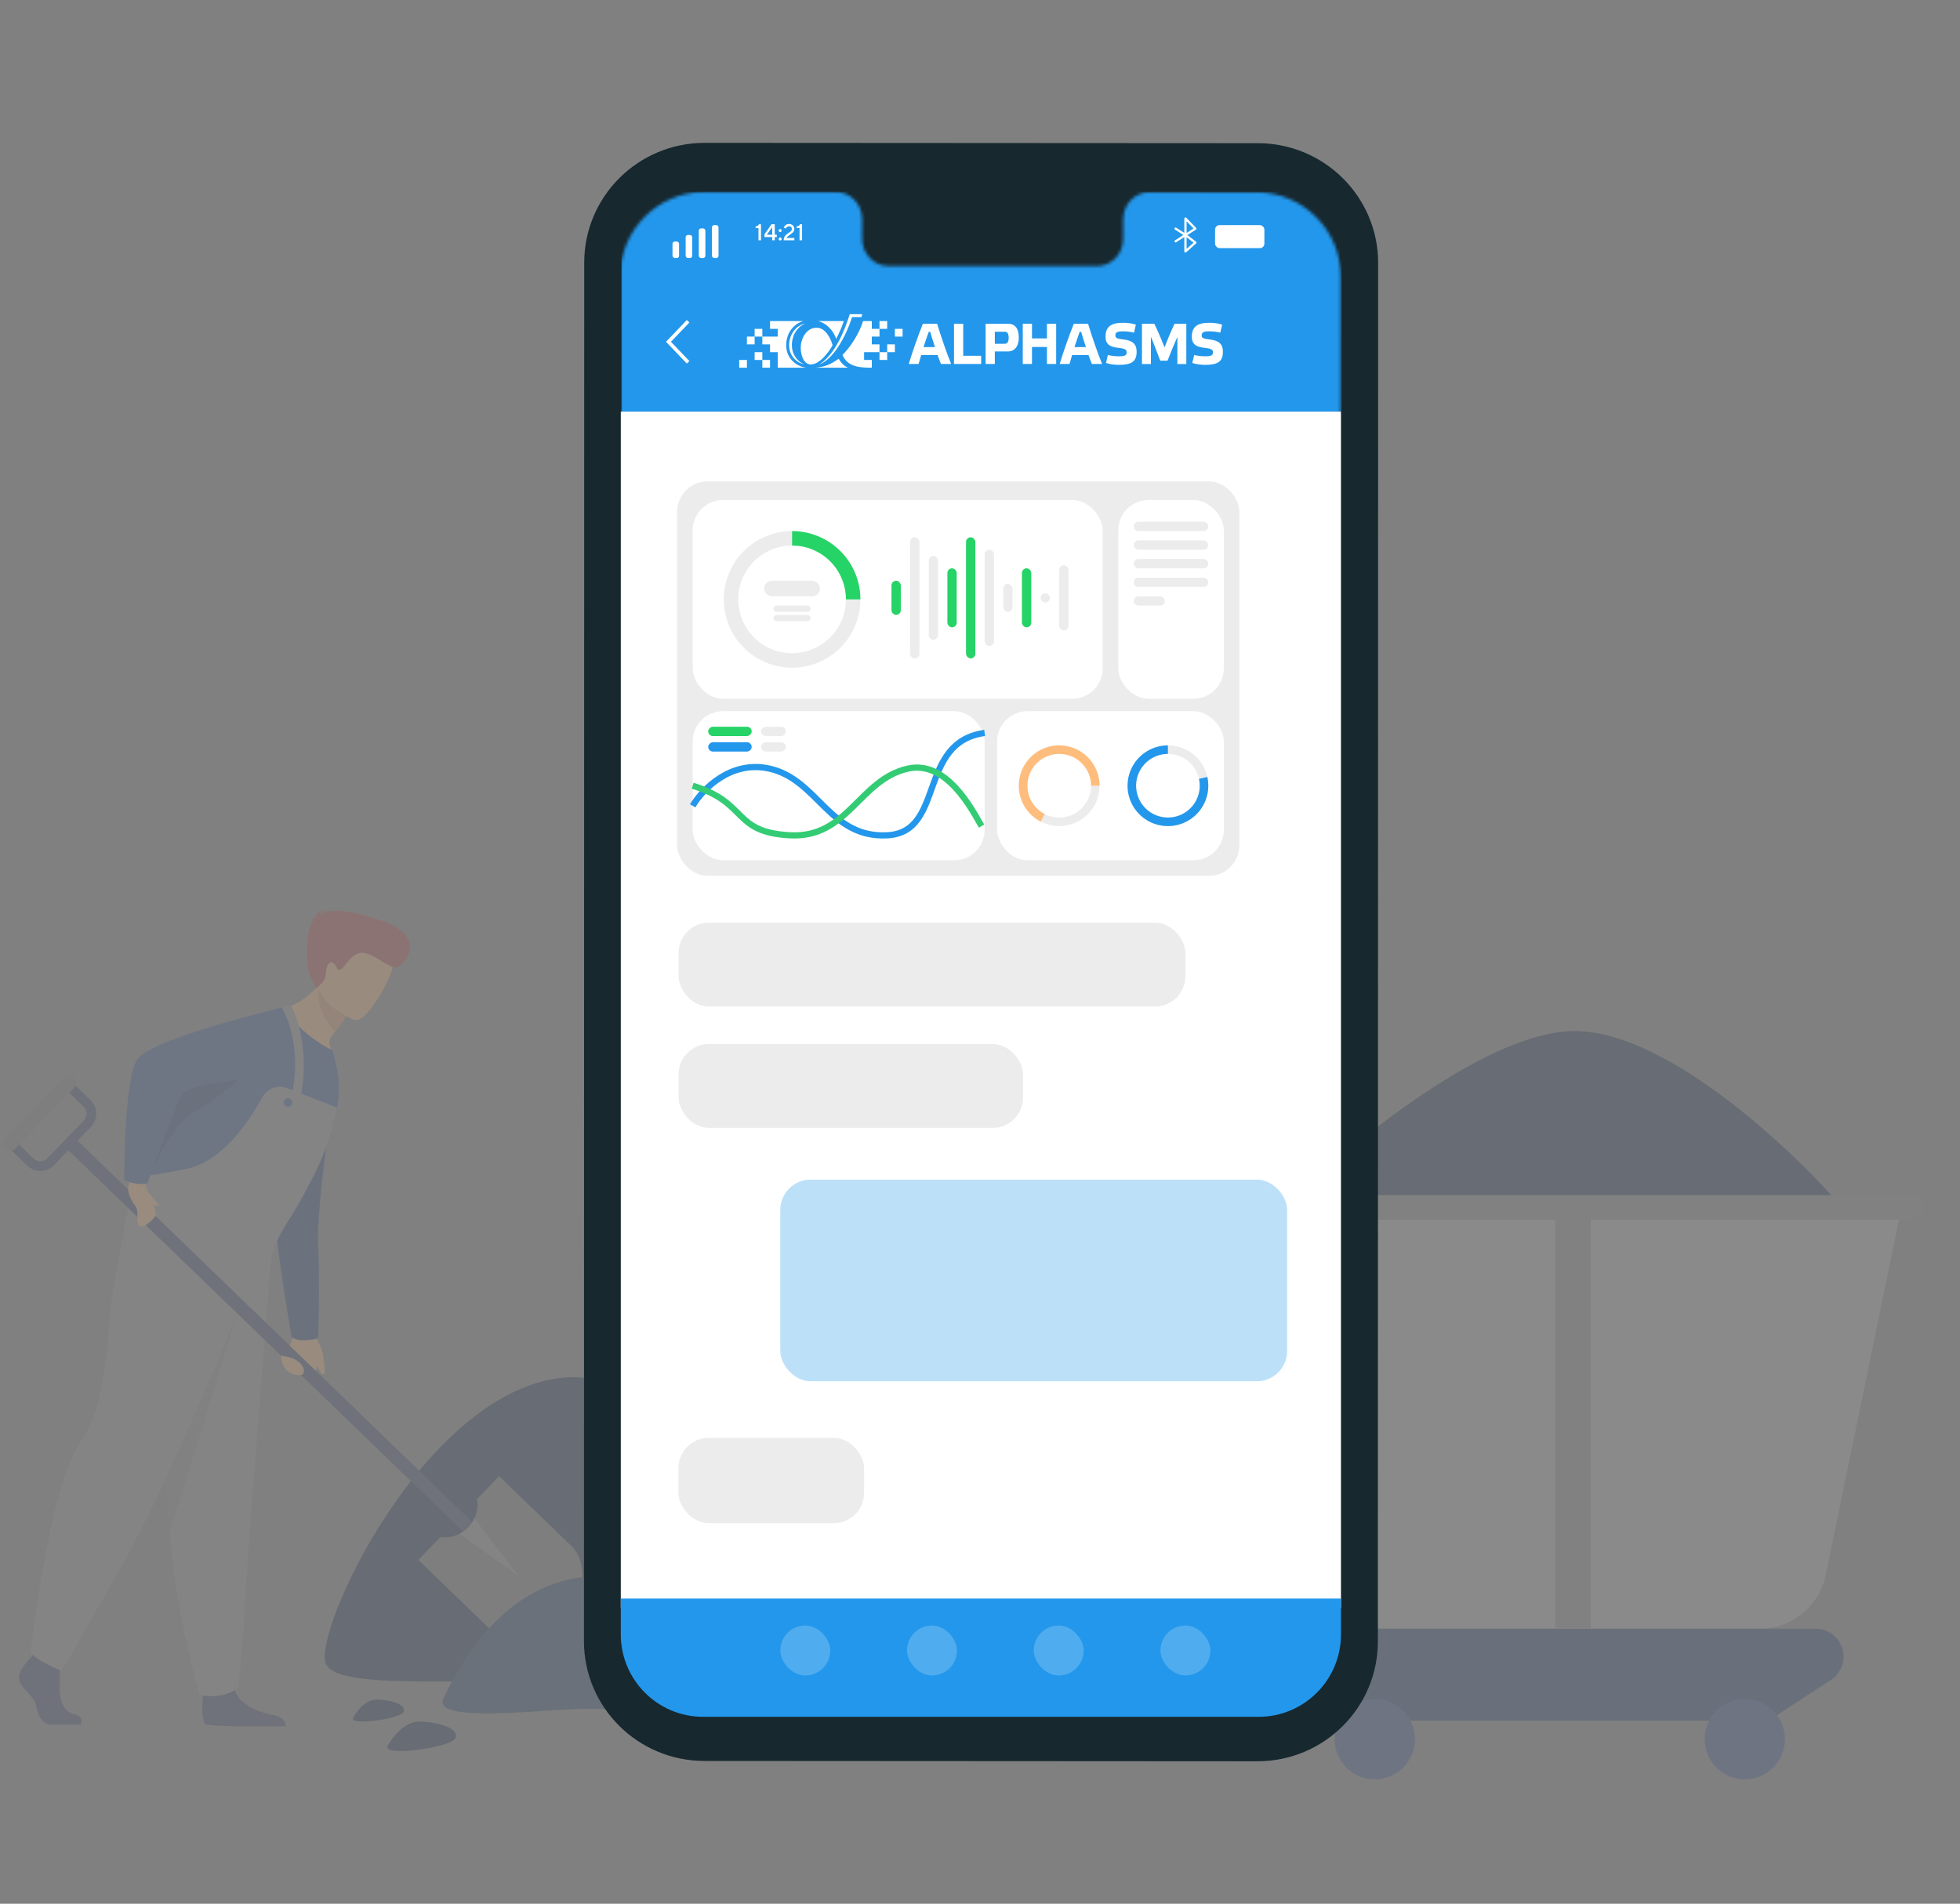 <svg width="631" height="613" viewBox="0 0 631 613" fill="none" xmlns="http://www.w3.org/2000/svg">
<rect x="0" y="0" width="631" height="613" fill="#808080" stroke="none"/>
<g opacity="0.2">
<path d="M290.081 536.36C290.081 536.36 225.525 438.692 180.9 443.624C136.267 448.563 100.516 525.534 104.932 535.78C109.357 546.021 166.148 538.229 208.717 543.101C251.278 547.973 298.176 547.888 290.081 536.36Z" fill="#082044"/>
<path d="M101.878 428.348C101.878 428.348 103.046 436.932 101.878 440.728C100.695 444.524 91.942 437.203 92.031 436.212C92.12 435.215 94.914 429.611 94.914 429.611L101.878 428.348Z" fill="#FFBD7D"/>
<path d="M108.499 344.08C108.499 344.08 101.818 387.218 102.429 400.595C103.047 413.973 102.429 430.893 102.429 430.893C102.429 430.893 96.805 432.664 93.88 430.548C93.88 430.548 88.785 401.085 88.956 394.877C89.135 388.668 108.499 344.08 108.499 344.08Z" fill="#1B3E77"/>
<path d="M9.851 533.89C9.851 533.89 5.323 538.09 6.201 541.077C7.087 544.063 11.169 546.052 11.73 549.703C12.278 553.348 14.488 555.337 16.475 555.337C18.462 555.337 25.959 555.337 25.959 555.337C25.959 555.337 27.418 552.774 23.883 552C20.354 551.226 19.017 546.935 19.239 542.957C19.456 538.974 18.908 533.666 18.908 533.666L11.399 531.9L9.851 533.89Z" fill="#2C3A64"/>
<path d="M65.417 545.343C65.417 545.343 64.308 554.187 66.303 555.184C68.286 556.182 92.04 555.849 92.04 555.849C92.04 555.849 92.04 552.863 87.954 552.198C83.861 551.533 76.682 549.103 75.471 543.687C74.253 538.265 65.417 545.343 65.417 545.343Z" fill="#2C3A64"/>
<path d="M86.902 410.268C86.902 410.268 85.555 427.03 83.98 447.179C81.838 474.55 79.259 508.166 79.003 514.538C78.565 525.594 76.794 543.288 76.794 543.288C76.794 543.288 72.599 547.489 64.201 545.718C64.201 545.718 56.719 520.462 54.578 493.743C54.544 493.308 54.517 492.866 54.477 492.425C52.49 465.223 49.399 407.947 49.399 407.947L86.902 410.268Z" fill="#949494"/>
<path d="M76.134 423.67L54.582 493.744C54.542 493.308 54.515 492.867 54.475 492.426C52.488 465.223 49.401 407.947 49.401 407.947L76.134 423.67Z" fill="#858585"/>
<path d="M80.77 412.258C80.77 412.258 56.575 472.961 40.67 501.494C24.766 530.02 19.791 537.981 19.791 537.981C19.791 537.981 10.683 534.33 9.853 531.845C9.853 531.845 15.933 476.769 26.588 463.344C32.608 455.757 34.838 433.143 35.166 425.182C35.494 417.221 42.572 382.238 42.572 382.238L80.77 412.258Z" fill="#949494"/>
<path d="M88.599 325.514C88.599 325.514 98.534 342.863 108.187 345.094C108.187 345.094 107.877 340.766 106.28 337.018C105.805 335.9 105.963 334.606 106.727 333.663C107.154 333.131 107.554 332.623 107.925 332.146C110.342 329.02 111.492 327.111 111.492 327.111L108.18 318.315L105.936 312.343C104.882 314.289 103.705 315.945 102.486 317.366C96.186 324.662 88.599 325.514 88.599 325.514Z" fill="#FFBD7D"/>
<path d="M102.665 318.279C102.665 318.279 101.343 326.077 107.925 332.146C110.342 329.02 111.491 327.111 111.491 327.111L108.18 318.315C104.668 317.257 102.665 318.279 102.665 318.279Z" fill="#ED975D"/>
<path d="M114.102 328.383C114.102 328.383 99.334 322.682 103.019 313.53C106.711 304.378 107.283 297.481 116.873 300.733C126.456 303.985 126.868 308.211 126.386 311.565C125.897 314.92 118.039 329.628 114.102 328.383Z" fill="#FFBD7D"/>
<path d="M98.308 383.643C98.748 382.772 99.215 381.895 99.696 381.007C102.149 376.509 104.232 371.758 105.812 367.116C107.042 363.507 107.97 359.958 108.547 356.646C109.386 351.768 109.248 347.941 108.492 344.085L107.028 338.142C97.717 333.874 90.769 324.45 90.769 324.45C90.769 324.45 63.789 328.881 46.182 371.274C46.182 371.274 45.041 374.412 43.564 379.037C43.248 380.04 42.911 381.11 42.568 382.24C40.231 389.899 92.363 395.261 98.308 383.643Z" fill="#2A4E96"/>
<path d="M100.835 296.569C100.736 296.364 100.433 296.146 99.7 295.923C99.7 295.923 100.384 295.693 101.18 295.862C101.589 294.852 102.597 293.124 104.479 293.105C104.479 293.105 103.401 293.39 103.006 294.478C105.586 292.827 110.379 292.331 122.369 296.279C138.158 301.477 130.312 310.672 127.923 311.415C125.533 312.159 121.114 307.462 117.153 306.833C113.191 306.205 111.07 311.73 109.561 312.196C108.06 312.661 108.913 311.403 107.327 310.146C105.741 308.895 104.846 311.857 104.888 313.936C104.93 316.016 101.638 318.301 101.638 318.301C101.638 318.301 101.857 317.998 100.031 314.686C98.213 311.373 98.664 299.325 100.377 297.15C100.532 296.956 100.68 296.762 100.835 296.569Z" fill="#BC3F3F"/>
<path d="M86.896 410.269C86.896 399.291 92.362 395.259 98.309 383.641C98.756 382.77 99.216 381.894 99.697 381.005C102.155 376.508 104.229 371.756 105.815 367.114C107.044 363.505 107.971 359.957 108.548 356.644L92.527 350.399C89.444 349.197 85.969 350.478 84.39 353.385C80.352 360.846 71.707 374.005 59.943 376.381C51.469 378.091 46.45 378.775 43.565 379.034C43.249 380.038 42.913 381.108 42.57 382.238C40.235 389.898 40.42 401.329 41.382 408.48C42.123 413.992 86.896 411.701 86.896 410.269Z" fill="#949494"/>
<path d="M94.027 354.66C93.85 353.917 93.091 353.463 92.352 353.651C91.606 353.832 91.152 354.588 91.342 355.331C91.525 356.074 92.278 356.528 93.023 356.34C93.762 356.159 94.216 355.403 94.027 354.66Z" fill="#2A4E96"/>
<path d="M150.894 494.893L153.859 491.821L24.541 366.896L21.583 369.973L150.894 494.893Z" fill="#2C3A64"/>
<path d="M134.672 502.302L157.962 524.802C164.558 531.173 179.299 526.779 183.419 523.339C186.713 519.096 190.575 504.194 183.979 497.823L160.689 475.317L153.599 482.668C153.945 484.772 153.665 486.954 152.744 488.918C152.265 489.953 151.609 490.926 150.769 491.796C149.928 492.666 148.977 493.355 147.96 493.875C146.037 494.861 143.87 495.217 141.755 494.952L134.672 502.302Z" fill="#777777"/>
<path d="M147.958 493.876L167.02 507.502L152.742 488.92C152.258 489.953 151.6 490.927 150.762 491.797C149.924 492.668 148.977 493.356 147.958 493.876Z" fill="#949494"/>
<path d="M17.411 375.153L29.254 362.864C31.601 360.427 31.537 356.535 29.101 354.183L23.735 349.002L21.612 351.215L26.971 356.389C28.186 357.569 28.218 359.514 27.048 360.729L15.198 373.019C14.028 374.234 12.077 374.27 10.862 373.098L5.51 367.917L3.374 370.13L8.733 375.304C11.163 377.656 15.057 377.589 17.411 375.153Z" fill="#2C3A64"/>
<path d="M5.01 369.805L23.782 350.334C24.671 349.415 24.646 347.928 23.725 347.034C22.797 346.145 21.311 346.169 20.428 347.094L1.65 366.565C0.761 367.49 0.786 368.971 1.713 369.865C2.635 370.76 4.121 370.73 5.01 369.805Z" fill="#777777"/>
<path d="M46.145 375.171C46.145 375.171 46.353 382.413 48.547 386.481C50.259 389.636 50.403 391.069 49.797 391.855C48.508 393.547 45.917 395.724 44.725 394.533C43.853 393.669 44.647 389.8 43.768 388.621C42.877 387.418 40.585 384.093 41.438 381.76C42.089 380 41.177 377.057 41.177 377.057L46.145 375.171Z" fill="#FFBD7D"/>
<path d="M47.186 383.249C47.186 383.249 49.609 386.29 51.121 387.935C51.121 387.935 50.359 388.756 49.59 388.031C48.821 387.306 47.896 386.737 47.896 386.737L47.186 383.249Z" fill="#FFBD7D"/>
<path d="M47.712 379.584C47.712 379.584 54.964 362.259 62.142 358.45C69.314 354.636 79.697 345.091 79.697 345.091C79.697 345.091 55.506 340.806 54.964 341.216C54.416 341.621 45.31 347.992 45.31 347.992L47.712 379.584Z" fill="#1B3E77"/>
<path d="M90.772 324.448C90.772 324.448 48.5 334.435 44.17 341.126C39.833 347.812 39.997 379.953 39.997 379.953C39.997 379.953 43.081 381.688 47.424 381.145C47.424 381.145 57.323 353.331 58.794 352.152C65.118 347.093 85.08 348.453 86.836 344.88C88.6 341.308 98.941 325.457 90.772 324.448Z" fill="#2A4E96"/>
<path d="M93.691 323.958C93.691 323.958 96.352 327.543 97.509 337.65C98.489 346.228 96.787 352.902 96.787 352.902L94.038 352.013C94.038 352.013 97.767 337.469 90.771 324.448C90.771 324.448 91.329 323.958 93.691 323.958Z" fill="#949494"/>
<path d="M102.204 431.589C102.204 431.589 103.991 435.101 104.06 436.528C104.121 437.949 105.162 442.343 104.06 442.494C102.958 442.646 102.163 439.037 101.082 437.882C99.993 436.727 102.204 431.589 102.204 431.589Z" fill="#FFBD7D"/>
<path d="M90.468 436.51C90.468 436.51 93.053 436.745 94.883 437.694C96.713 438.644 98.026 440.191 97.835 441.811C97.631 443.437 94.577 442.76 93.019 441.811C91.462 440.867 90.672 438.831 90.468 436.51Z" fill="#FFBD7D"/>
<path d="M258.216 534.64C258.216 534.64 248.19 518.065 228.736 516.632C209.291 515.199 217.504 505.309 188.939 507.697C160.366 510.085 146.091 539.633 142.742 547.026C139.399 554.425 170.03 550.991 185.101 550.321C200.171 549.649 236.335 553.071 244.54 551.699C252.753 550.326 263.686 552.019 268.857 550.321C274.02 548.622 260.73 538.037 258.216 534.64Z" fill="#163663"/>
<path d="M113.798 552.912C113.798 552.912 116.943 547.025 121.559 547.236C126.175 547.447 131.002 548.916 129.951 551.226C128.9 553.535 111.556 555.917 113.798 552.912Z" fill="#082044"/>
<path d="M124.928 561.944C124.928 561.944 129.151 554.05 135.35 554.334C141.535 554.612 148.012 556.589 146.604 559.684C145.196 562.785 121.921 565.976 124.928 561.944Z" fill="#082044"/>
</g>
<g opacity="0.2">
<path d="M439.967 529.197C439.967 528.28 440.713 527.529 441.626 527.529C442.551 527.529 443.297 528.28 443.297 529.197C443.297 530.115 442.551 530.867 441.626 530.867C440.713 530.867 439.967 530.115 439.967 529.197Z" fill="#608BD8"/>
<path d="M460.037 532.524C460.037 531.607 460.769 530.863 461.692 530.863C462.616 530.863 463.359 531.607 463.359 532.524C463.359 533.449 462.616 534.193 461.692 534.193C460.769 534.193 460.037 533.449 460.037 532.524Z" fill="#608BD8"/>
<path d="M404.324 396.875C404.324 396.875 467.553 333.35 505.841 332.02C544.13 330.69 602.647 396.338 601.447 400.866C598.48 412.062 387.403 409.6 404.324 396.875Z" fill="#082044"/>
<path d="M611.903 390.104L587.771 507.141C585.69 517.205 576.843 524.435 566.559 524.435H438.937C428.922 524.435 420.208 517.544 417.872 507.777L389.882 390.104H611.903Z" fill="#B2B2B2"/>
<path d="M615.238 392.732H388.945C386.759 392.732 385 390.964 385 388.782C385 386.601 386.759 384.833 388.945 384.833H615.238C617.412 384.833 619.183 386.601 619.183 388.782C619.183 390.964 617.412 392.732 615.238 392.732Z" fill="#858585"/>
<path d="M420.268 524.436H584.566C589.509 524.436 593.524 528.451 593.524 533.409C593.524 536.433 591.993 539.258 589.473 540.919L571.605 552.604C570.158 553.554 568.446 554.065 566.71 554.065H434.615C432.723 554.065 430.878 553.463 429.347 552.355L415.011 541.936C412.684 540.25 411.31 537.548 411.31 534.674V533.409C411.31 528.451 415.325 524.436 420.268 524.436Z" fill="#153168"/>
<path d="M429.674 560.017C429.674 552.879 435.458 547.086 442.599 547.086C449.729 547.086 455.513 552.879 455.513 560.017C455.513 567.156 449.729 572.949 442.599 572.949C435.458 572.949 429.674 567.156 429.674 560.017Z" fill="#2B478B"/>
<path d="M548.792 560.017C548.792 552.878 554.584 547.086 561.712 547.086C568.853 547.086 574.633 552.878 574.633 560.017C574.633 567.156 568.853 572.949 561.712 572.949C554.584 572.949 548.792 567.156 548.792 560.017Z" fill="#2B478B"/>
<path d="M512.12 524.434H500.689V390.104H512.12V524.434Z" fill="#858585"/>
</g>
<rect x="218.656" y="461.418" width="163.184" height="31.602" rx="9.768" fill="#ECECEC"/>
<path d="M414.324 72.376C414.324 71.671 413.752 71.1 413.048 71.1H412.466V73.889H413.048C413.752 73.889 414.324 73.318 414.324 72.613V72.376Z" fill="white"/>
<path d="M404.787 567.122L226.757 567.017C205.344 567.005 187.994 549.736 188 528.441L188.086 84.561C188.09 63.255 205.464 45.987 226.889 46L404.921 46.104C426.332 46.117 443.682 63.386 443.678 84.679L443.589 528.562C443.586 549.869 426.211 567.135 404.787 567.122Z" fill="#17282F"/>
<mask id="mask0_44_11025" style="mask-type:alpha" maskUnits="userSpaceOnUse" x="199" y="61" width="233" height="492">
<path d="M404.499 61.909L369.983 61.889C365.355 61.888 361.6 65.812 361.6 70.653L361.597 76.918C361.599 81.76 357.843 85.684 353.214 85.681L285.933 85.643C281.306 85.641 277.553 81.711 277.554 76.869L277.555 70.603C277.555 65.761 273.802 61.833 269.174 61.83L257.035 61.823L226.824 61.805C211.821 61.796 199.652 73.965 199.65 88.98L199.563 524.931C199.561 539.939 211.712 552.107 226.706 552.117L404.382 552.222C419.385 552.23 431.554 540.063 431.558 525.047L431.644 89.094C431.645 74.088 419.495 61.919 404.499 61.909Z" fill="#2397EB"/>
</mask>
<g mask="url(#mask0_44_11025)">
<rect x="200.065" y="61.701" width="231.854" height="70.826" fill="#2397EB"/>
</g>
<g clip-path="url(#clip0_44_11025)">
<path fill-rule="evenodd" clip-rule="evenodd" d="M263.807 117.352C268.191 115.694 272.245 108.626 274.31 102.111H277.355C277.442 101.786 277.523 101.469 277.6 101.159H273.577C271.778 106.81 268.798 114.079 263.807 117.352H263.807ZM259.219 104.128C255.969 104.938 253.984 107.977 254.051 111.353C254.112 114.332 256.099 116.599 258.812 117.335C256.582 116.224 254.997 114.091 254.938 111.353C254.871 108.085 256.533 105.388 259.219 104.128Z" fill="white"/>
<path fill-rule="evenodd" clip-rule="evenodd" d="M237.989 115.895H240.467V118.397H237.989V115.895ZM280.666 103.383V105.886H283.144V103.383H285.623V105.886H283.144V108.388H280.666V110.89H283.144V113.393V115.895H285.623V113.393H283.144H278.187V115.895H280.666V118.398C276.983 118.398 272.849 118.229 271.228 114.279C273.824 111.75 276.758 107.164 277.839 103.383H280.666ZM285.623 110.891H288.102V113.393H285.623V110.891ZM288.102 108.388H290.581V105.885H288.102V108.388ZM258.651 103.383C254.586 103.383 251.968 103.383 247.903 103.383V105.886H250.382V108.388H245.424H242.945V105.886H245.424V108.388V110.891H247.903V113.393H250.382V118.398C253.932 118.398 256.034 118.398 259.584 118.398C256.084 117.936 253.195 115.232 253.116 111.372C253.039 107.474 255.239 104.357 258.651 103.384L258.651 103.383ZM247.903 115.895V118.398H245.424V115.895H242.946V113.393H245.424V115.895H247.903ZM240.467 110.891H242.946V108.388H240.467V110.891ZM271.665 103.384H263.405C266.865 104.341 268.538 107.248 269.202 109.126C270.163 107.262 271.04 105.231 271.665 103.384H271.665ZM263.528 105.597C265.985 105.968 267.543 109.241 268.038 111.157C266.966 113.201 263.86 117.439 260.953 117.341C258.484 117.257 257.665 113.733 257.804 111.509C257.985 108.586 259.973 105.061 263.528 105.597H263.528ZM262.432 118.398H273.052C271.915 118.026 270.563 116.667 270.035 115.483C267.297 117.466 265.377 118.148 262.432 118.398Z" fill="white"/>
<path d="M393.463 104.546C392.45 104.174 390.902 103.932 389.353 103.932C385.538 103.932 383.695 105.161 383.695 108.379C383.695 110.78 384.985 111.691 387.731 111.989C390.145 112.25 390.496 112.64 390.496 113.459C390.496 114.445 389.887 114.724 387.971 114.724C386.57 114.724 385.28 114.519 384.45 114.296L383.843 116.864C384.875 117.239 386.459 117.481 388.007 117.481C392.007 117.481 393.703 116.455 393.703 113.254C393.703 110.78 392.394 109.645 389.464 109.31C387.234 109.068 386.865 108.77 386.865 107.952C386.865 107.058 387.418 106.686 389.335 106.686C390.754 106.686 392.081 106.891 392.855 107.114L393.463 104.547L393.463 104.546ZM374.92 111.84C373.961 109.403 372.69 106.407 371.621 104.249H367.64V117.217H370.515V108.454C371.437 110.538 372.708 113.98 373.519 116.138H375.878C376.726 113.943 378.072 110.631 379.048 108.454V117.217H381.923V104.249H378.126C377.113 106.389 375.841 109.384 374.92 111.84ZM365.683 104.546C364.67 104.174 363.122 103.932 361.574 103.932C357.758 103.932 355.916 105.161 355.916 108.379C355.916 110.78 357.206 111.691 359.952 111.989C362.366 112.25 362.716 112.64 362.716 113.459C362.716 114.445 362.108 114.724 360.191 114.724C358.79 114.724 357.501 114.519 356.671 114.296L356.063 116.864C357.095 117.239 358.68 117.481 360.228 117.481C364.228 117.481 365.923 116.455 365.923 113.254C365.923 110.78 364.615 109.645 361.684 109.31C359.454 109.068 359.085 108.77 359.085 107.952C359.085 107.058 359.638 106.686 361.555 106.686C362.975 106.686 364.301 106.891 365.075 107.114L365.683 104.547V104.546Z" fill="white"/>
<path d="M348.067 106.847C348.453 108.223 349.005 109.989 349.595 111.755H345.913C346.502 109.951 347.091 108.204 347.588 106.847H348.067ZM351.528 117.201H354.805C353.425 113.818 351.51 108.297 350.294 104.245H345.71C344.237 107.888 342.23 113.576 341.159 117.201H344.329C344.55 116.401 344.826 115.416 345.158 114.338H350.442C350.829 115.435 351.215 116.439 351.528 117.201ZM332.233 111.736H337.056V117.201H340.021V104.245H337.056V108.966H332.233V104.245H329.268V117.201H332.233V111.736ZM320.276 117.201V113.167H324.493C326.887 113.167 327.991 111.141 327.991 108.799C327.991 106.141 327.106 104.245 324.475 104.245H317.312V117.2H320.277L320.276 117.201ZM320.276 110.695V106.81H323.48C324.29 106.81 324.732 107.386 324.732 108.799C324.732 110.156 324.216 110.695 323.443 110.695H320.276ZM307.131 104.245V117.2H315.876V114.561H310.095V104.245H307.131ZM299.471 106.847C299.858 108.223 300.41 109.989 301 111.755H297.317C297.907 109.951 298.496 108.204 298.993 106.847H299.472H299.471ZM302.933 117.201H306.21C304.829 113.818 302.915 108.297 301.699 104.245H297.115C295.642 107.888 293.635 113.576 292.564 117.201H295.734C295.955 116.401 296.231 115.416 296.562 114.338H301.847C302.233 115.435 302.62 116.439 302.933 117.201Z" fill="white"/>
</g>
<rect width="231.854" height="385.273" transform="matrix(1 0 0 -1 199.858 517.808)" fill="white"/>
<path d="M199.858 526.286C199.858 540.936 211.734 552.812 226.384 552.812H405.186C419.836 552.812 431.712 540.936 431.712 526.286V514.727H199.858V526.286Z" fill="#2397EB"/>
<path d="M244.368 72.196H244.995V77.365H244.184V73.454H243.261V72.899C243.571 72.865 243.807 72.792 243.968 72.679C244.131 72.563 244.264 72.402 244.368 72.196ZM249.425 75.591H250.088V76.33H249.425V77.365H248.61V76.33H246.101V75.447L248.39 72.196H249.425V75.591ZM248.61 75.591V73.118L246.876 75.591H248.61ZM250.823 77.296C250.727 77.2 250.679 77.088 250.679 76.961C250.679 76.831 250.727 76.718 250.823 76.622C250.919 76.526 251.031 76.478 251.158 76.478C251.288 76.478 251.401 76.526 251.497 76.622C251.593 76.718 251.641 76.831 251.641 76.961C251.641 77.088 251.593 77.2 251.497 77.296C251.401 77.39 251.288 77.437 251.158 77.437C251.031 77.437 250.919 77.39 250.823 77.296ZM250.823 74.564C250.727 74.468 250.679 74.356 250.679 74.229C250.679 74.099 250.727 73.986 250.823 73.89C250.919 73.794 251.031 73.746 251.158 73.746C251.288 73.746 251.401 73.794 251.497 73.89C251.593 73.986 251.641 74.099 251.641 74.229C251.641 74.356 251.593 74.468 251.497 74.564C251.401 74.66 251.288 74.708 251.158 74.708C251.031 74.708 250.919 74.66 250.823 74.564ZM255.74 77.365H252.308C252.308 77.045 252.356 76.755 252.452 76.496C252.549 76.234 252.673 76.016 252.827 75.843C252.983 75.67 253.154 75.512 253.339 75.368C253.527 75.224 253.713 75.093 253.898 74.975C254.083 74.855 254.252 74.737 254.406 74.621C254.562 74.506 254.688 74.372 254.784 74.218C254.881 74.062 254.929 73.892 254.929 73.71C254.929 73.448 254.847 73.241 254.684 73.09C254.523 72.938 254.297 72.862 254.006 72.862C253.864 72.862 253.731 72.889 253.606 72.942C253.483 72.992 253.387 73.054 253.317 73.126C253.25 73.195 253.19 73.266 253.137 73.338C253.087 73.41 253.052 73.473 253.033 73.526L253.007 73.602L252.344 73.306C252.354 73.272 252.367 73.229 252.384 73.176C252.403 73.123 252.454 73.029 252.535 72.895C252.619 72.76 252.717 72.641 252.827 72.538C252.938 72.435 253.098 72.34 253.307 72.253C253.516 72.167 253.749 72.124 254.006 72.124C254.513 72.124 254.929 72.276 255.253 72.581C255.577 72.887 255.74 73.263 255.74 73.71C255.74 73.945 255.692 74.164 255.595 74.366C255.499 74.567 255.377 74.737 255.228 74.874C255.081 75.008 254.912 75.148 254.72 75.292C254.53 75.434 254.345 75.564 254.164 75.681C253.984 75.799 253.806 75.941 253.631 76.106C253.458 76.27 253.325 76.443 253.231 76.626H255.74V77.365ZM257.589 72.196H258.216V77.365H257.405V73.454H256.482V72.899C256.792 72.865 257.028 72.792 257.189 72.679C257.352 72.563 257.485 72.402 257.589 72.196Z" fill="white"/>
<rect x="216.502" y="77.78" width="2.117" height="5.297" rx="0.727" fill="white"/>
<rect x="220.736" y="75.661" width="2.117" height="7.416" rx="0.727" fill="white"/>
<rect x="224.97" y="73.543" width="2.117" height="9.534" rx="0.727" fill="white"/>
<rect x="229.205" y="72.483" width="2.117" height="10.594" rx="0.727" fill="white"/>
<rect x="391.175" y="72.484" width="15.879" height="7.416" rx="1.454" fill="white"/>
<path d="M381.645 75.661V80.958L384.821 78.106L381.645 75.661ZM381.645 75.661V70.364L384.821 73.624L381.645 75.661ZM381.645 75.661L378.469 73.624M381.645 75.661L378.469 77.698" stroke="white" stroke-width="0.727" stroke-linecap="round" stroke-linejoin="round"/>
<rect opacity="0.2" x="373.594" y="523.405" width="16.088" height="16.088" rx="8.044" fill="white"/>
<rect opacity="0.2" x="332.797" y="523.405" width="16.088" height="16.088" rx="8.044" fill="white"/>
<rect opacity="0.2" x="292" y="523.405" width="16.088" height="16.088" rx="8.044" fill="white"/>
<rect opacity="0.2" x="251.205" y="523.404" width="16.088" height="16.088" rx="8.044" fill="white"/>
<rect x="218" y="155" width="181" height="127" rx="9.768" fill="#ECECEC"/>
<rect x="223" y="161" width="132" height="64" rx="9.768" fill="white"/>
<rect x="223" y="229" width="94" height="48" rx="9.768" fill="white"/>
<path d="M223 259.473C226.013 254.312 235.172 244.69 247.705 247.487C263.372 250.983 266.987 269.961 285.667 268.962C304.346 267.963 295.308 238.997 317 236" stroke="#2397EB" stroke-width="2"/>
<path d="M316 266C312.987 260.839 304.828 244.69 292.295 247.487C276.628 250.983 273.013 269.961 254.333 268.962C235.654 267.963 241 258.5 223 253" stroke="#33CC74" stroke-width="2"/>
<rect x="321" y="229" width="73" height="48" rx="9.768" fill="white"/>
<rect x="360" y="161" width="34" height="64" rx="9.768" fill="white"/>
<rect x="218.453" y="297.095" width="163.184" height="27.006" rx="9.768" fill="#ECECEC"/>
<rect x="218.418" y="462.978" width="59.765" height="27.492" rx="9.768" fill="#ECECEC"/>
<rect x="218.453" y="336.168" width="110.896" height="27.006" rx="9.768" fill="#ECECEC"/>
<rect opacity="0.3" x="251.205" y="379.837" width="163.184" height="64.929" rx="9.768" fill="#2397EB"/>
<path d="M221.53 116.662L215.209 110.054L221.53 103.447" stroke="white" stroke-width="1.149"/>
<path d="M277 193C277 197.351 275.71 201.605 273.292 205.223C270.875 208.84 267.439 211.66 263.419 213.325C259.399 214.99 254.976 215.426 250.708 214.577C246.44 213.728 242.52 211.633 239.444 208.556C236.367 205.48 234.272 201.56 233.423 197.292C232.574 193.024 233.01 188.601 234.675 184.581C236.34 180.561 239.16 177.125 242.777 174.708C246.395 172.29 250.649 171 255 171V175.663C251.571 175.663 248.219 176.68 245.368 178.585C242.517 180.49 240.295 183.198 238.983 186.366C237.671 189.533 237.328 193.019 237.997 196.382C238.666 199.745 240.317 202.834 242.741 205.259C245.166 207.683 248.255 209.334 251.618 210.003C254.981 210.672 258.467 210.329 261.634 209.017C264.802 207.705 267.51 205.483 269.415 202.632C271.32 199.781 272.337 196.429 272.337 193H277Z" fill="#ECECEC"/>
<path d="M277 193C277 190.111 276.431 187.25 275.325 184.581C274.22 181.912 272.599 179.487 270.556 177.444C268.513 175.401 266.088 173.78 263.419 172.675C260.75 171.569 257.889 171 255 171L255 175.663C257.277 175.663 259.531 176.112 261.634 176.983C263.738 177.854 265.649 179.131 267.259 180.741C268.869 182.351 270.146 184.262 271.017 186.366C271.888 188.469 272.337 190.723 272.337 193H277Z" fill="#25D366"/>
<path d="M376 240C378.571 240 381.085 240.762 383.222 242.191C385.36 243.619 387.026 245.65 388.01 248.025C388.994 250.401 389.252 253.014 388.75 255.536C388.249 258.058 387.01 260.374 385.192 262.192C383.374 264.01 381.058 265.249 378.536 265.75C376.014 266.252 373.401 265.994 371.025 265.01C368.65 264.026 366.619 262.36 365.191 260.222C363.762 258.085 363 255.571 363 253L365.756 253C365.756 255.026 366.356 257.007 367.482 258.691C368.608 260.376 370.208 261.689 372.08 262.465C373.952 263.24 376.011 263.443 377.999 263.047C379.986 262.652 381.811 261.677 383.244 260.244C384.677 258.811 385.652 256.986 386.047 254.999C386.443 253.011 386.24 250.952 385.465 249.08C384.689 247.208 383.376 245.608 381.691 244.482C380.007 243.356 378.026 242.756 376 242.756V240Z" fill="#ECECEC"/>
<path d="M376 240C373.308 240 370.682 240.836 368.485 242.392C366.288 243.948 364.629 246.148 363.736 248.688C362.843 251.228 362.761 253.982 363.5 256.571C364.24 259.16 365.765 261.455 367.864 263.14C369.964 264.824 372.535 265.816 375.223 265.977C377.91 266.138 380.581 265.46 382.867 264.038C385.153 262.616 386.941 260.519 387.984 258.037C389.028 255.556 389.274 252.811 388.691 250.183L386.001 250.78C386.461 252.851 386.266 255.014 385.444 256.97C384.622 258.925 383.213 260.578 381.412 261.698C379.61 262.819 377.505 263.353 375.388 263.226C373.27 263.099 371.244 262.318 369.589 260.99C367.934 259.663 366.733 257.854 366.15 255.814C365.567 253.774 365.632 251.604 366.336 249.602C367.039 247.601 368.347 245.867 370.078 244.641C371.809 243.414 373.878 242.756 376 242.756V240Z" fill="#2397EB"/>
<path d="M354 253C354 255.571 353.238 258.085 351.809 260.222C350.381 262.36 348.35 264.026 345.975 265.01C343.599 265.994 340.986 266.252 338.464 265.75C335.942 265.249 333.626 264.01 331.808 262.192C329.99 260.374 328.751 258.058 328.25 255.536C327.748 253.014 328.006 250.401 328.99 248.025C329.974 245.65 331.64 243.619 333.778 242.191C335.915 240.762 338.429 240 341 240V242.756C338.974 242.756 336.993 243.356 335.309 244.482C333.624 245.608 332.311 247.208 331.535 249.08C330.76 250.952 330.557 253.011 330.953 254.999C331.348 256.986 332.323 258.811 333.756 260.244C335.189 261.677 337.014 262.652 339.001 263.047C340.989 263.443 343.048 263.24 344.92 262.465C346.792 261.689 348.392 260.376 349.518 258.691C350.644 257.007 351.244 255.026 351.244 253H354Z" fill="#ECECEC"/>
<path d="M354 253C354 250.691 353.385 248.424 352.218 246.431C351.052 244.439 349.375 242.793 347.362 241.663C345.348 240.533 343.07 239.96 340.761 240.002C338.452 240.045 336.197 240.701 334.226 241.904C332.255 243.108 330.64 244.814 329.548 246.848C328.455 248.882 327.924 251.17 328.009 253.478C328.094 255.785 328.792 258.029 330.031 259.977C331.27 261.925 333.006 263.508 335.06 264.563L336.319 262.112C334.7 261.281 333.333 260.033 332.356 258.498C331.379 256.963 330.829 255.195 330.763 253.377C330.696 251.558 331.114 249.755 331.975 248.152C332.836 246.549 334.109 245.205 335.662 244.256C337.215 243.308 338.992 242.791 340.812 242.757C342.631 242.724 344.426 243.176 346.013 244.066C347.6 244.956 348.921 246.253 349.84 247.824C350.76 249.394 351.244 251.18 351.244 253H354Z" fill="#FFBD7D"/>
<rect x="246" y="187" width="18" height="5" rx="2.5" fill="#ECECEC"/>
<rect x="249" y="195" width="12" height="2" rx="1" fill="#ECECEC"/>
<rect x="249" y="198" width="12" height="2" rx="1" fill="#ECECEC"/>
<rect x="287" y="187" width="3" height="11" rx="1.5" fill="#25D366"/>
<rect x="293" y="173" width="3" height="39" rx="1.5" fill="#ECECEC"/>
<rect x="299" y="179" width="3" height="27" rx="1.5" fill="#ECECEC"/>
<rect x="305" y="183" width="3" height="19" rx="1.5" fill="#25D366"/>
<rect x="311" y="173" width="3" height="39" rx="1.5" fill="#25D366"/>
<rect x="317" y="177" width="3" height="31" rx="1.5" fill="#ECECEC"/>
<rect x="323" y="188" width="3" height="9" rx="1.5" fill="#ECECEC"/>
<rect x="329" y="183" width="3" height="19" rx="1.5" fill="#25D366"/>
<rect x="335" y="191" width="3" height="3" rx="1.5" fill="#ECECEC"/>
<rect x="341" y="182" width="3" height="21" rx="1.5" fill="#ECECEC"/>
<rect x="228" y="237" width="3" height="14" rx="1.5" transform="rotate(-90 228 237)" fill="#25D366"/>
<rect x="228" y="242" width="3" height="14" rx="1.5" transform="rotate(-90 228 242)" fill="#2397EB"/>
<rect x="245" y="237" width="3" height="8" rx="1.5" transform="rotate(-90 245 237)" fill="#ECECEC"/>
<rect x="245" y="242" width="3" height="8" rx="1.5" transform="rotate(-90 245 242)" fill="#ECECEC"/>
<rect x="365" y="168" width="24" height="3" rx="1.5" fill="#ECECEC"/>
<rect x="365" y="174" width="24" height="3" rx="1.5" fill="#ECECEC"/>
<rect x="365" y="180" width="24" height="3" rx="1.5" fill="#ECECEC"/>
<rect x="365" y="186" width="24" height="3" rx="1.5" fill="#ECECEC"/>
<rect x="365" y="192" width="10" height="3" rx="1.5" fill="#ECECEC"/>
<defs>
<clipPath id="clip0_44_11025">
<rect width="155.714" height="17.238" fill="white" transform="translate(237.988 101.16)"/>
</clipPath>
</defs>
</svg>
